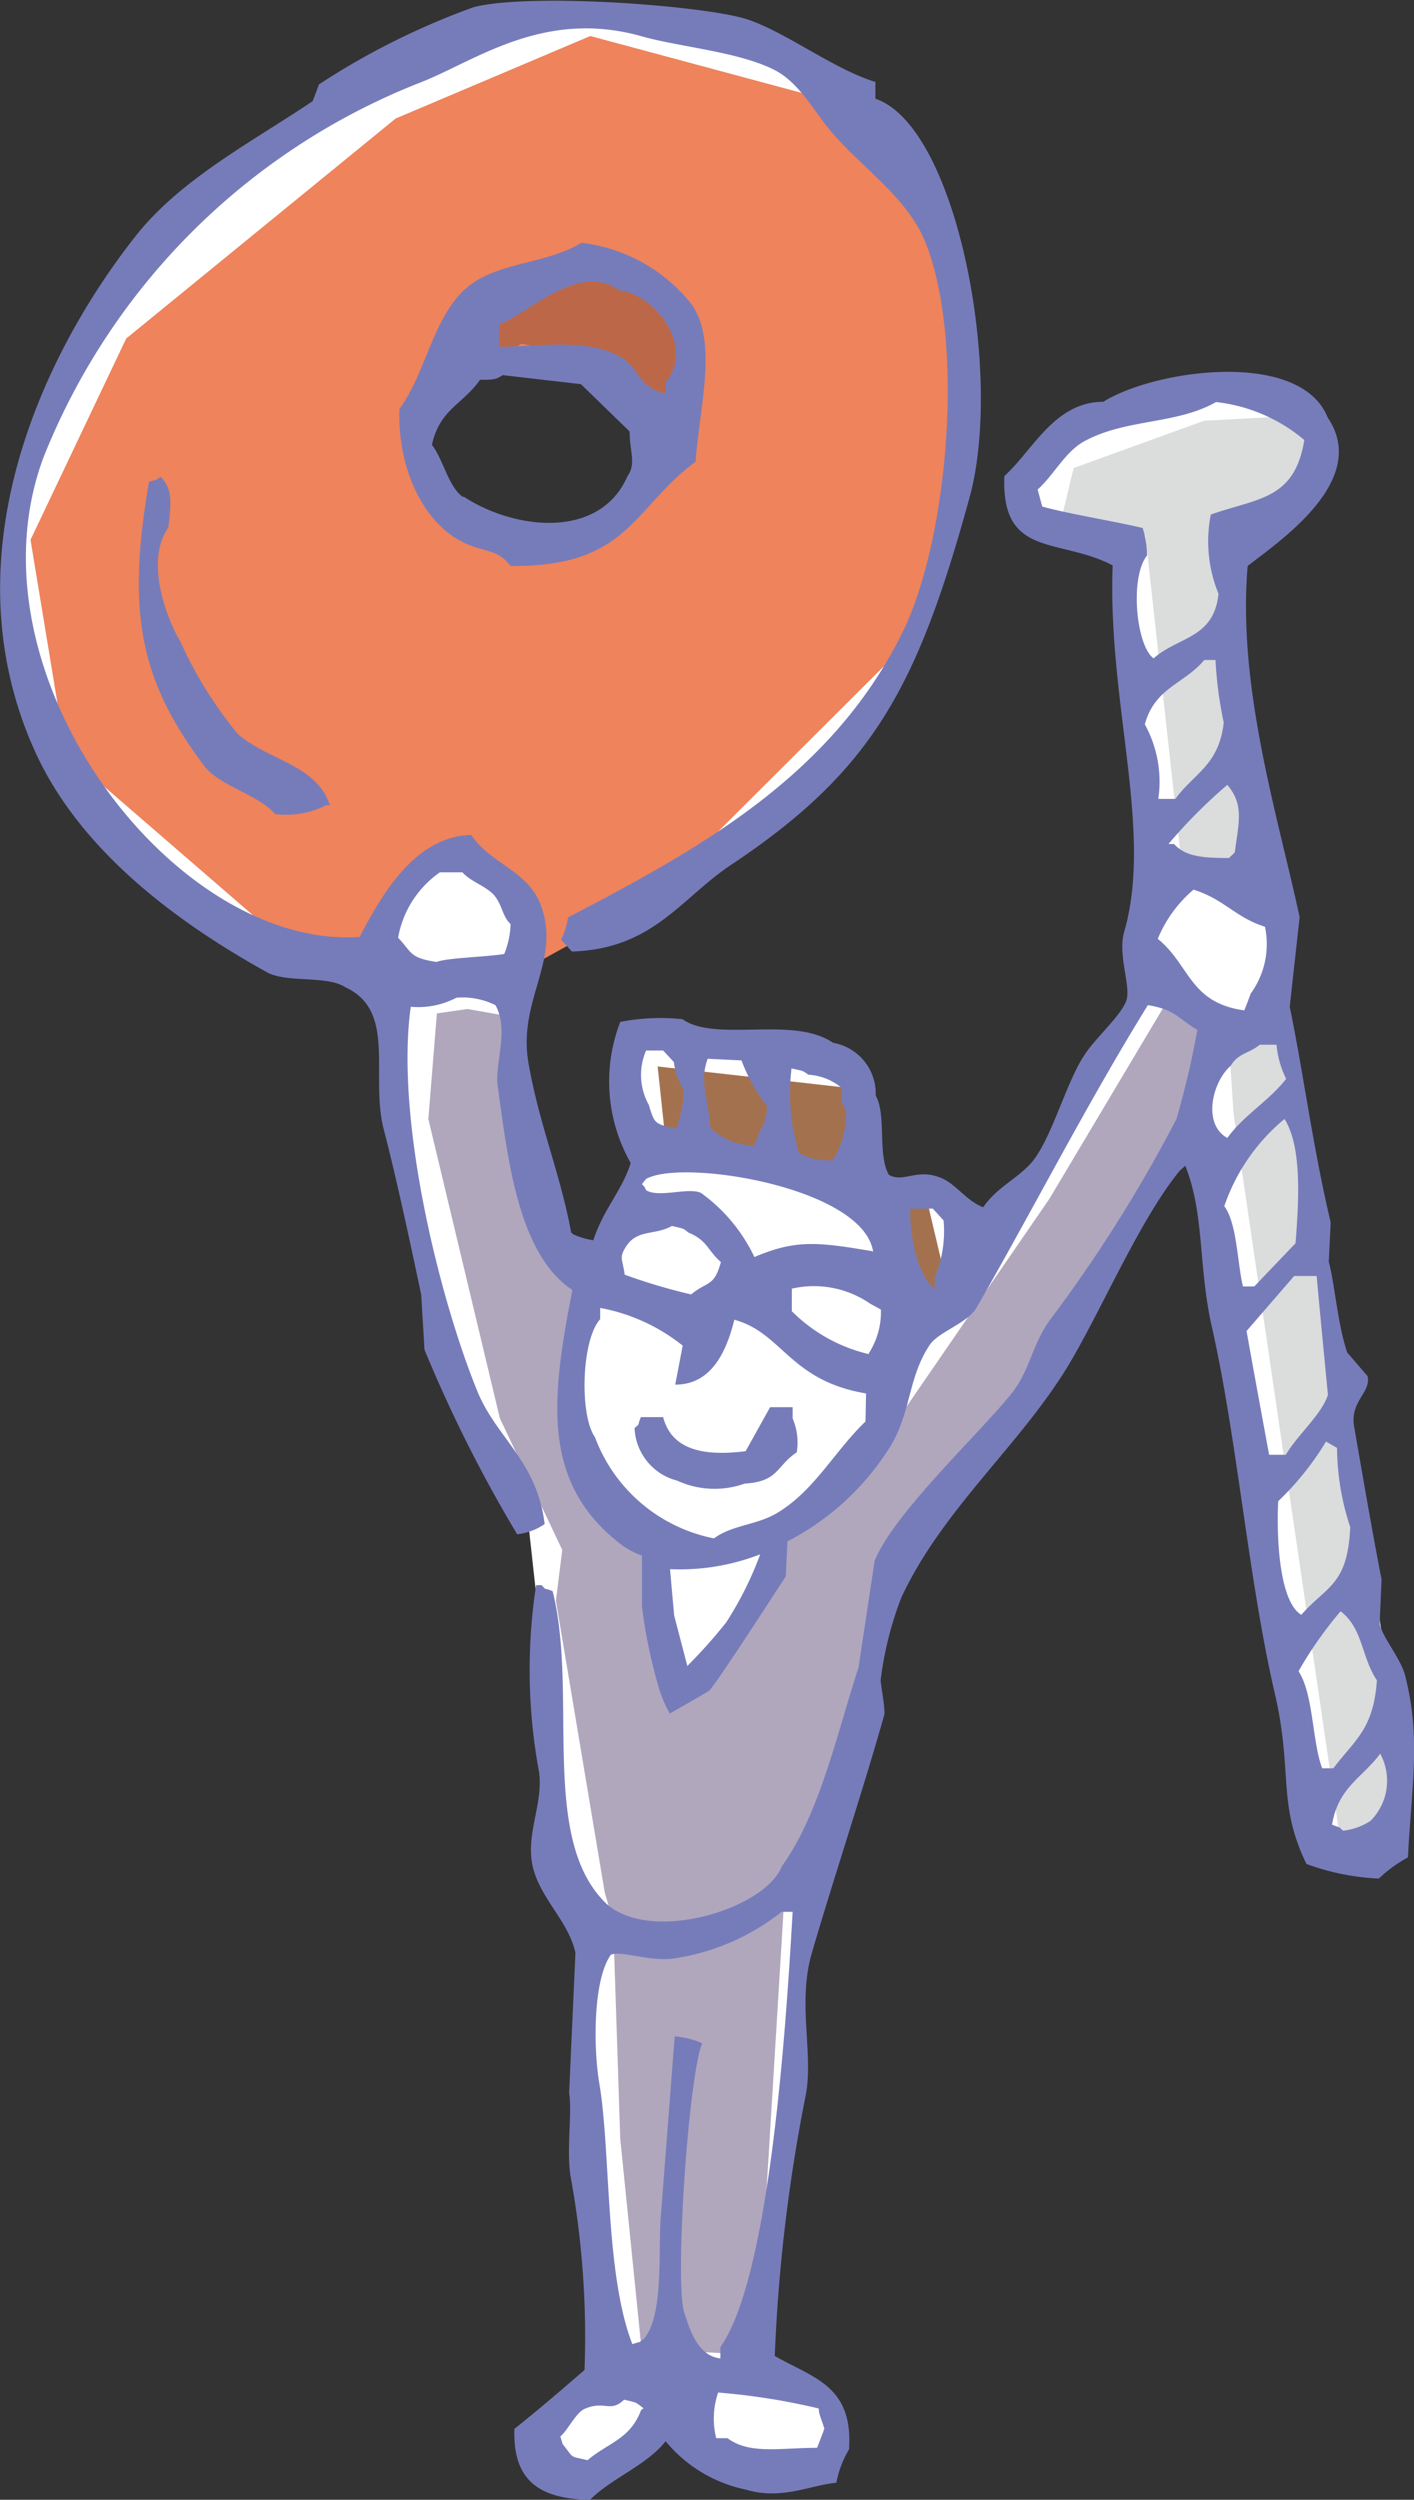 <?xml version="1.0" encoding="UTF-8"?> <svg xmlns="http://www.w3.org/2000/svg" viewBox="0 0 51.43 90.9"><rect x="0" y="0" width="51.43" height="90.9" fill="#333333" stroke="none"/><defs><style>.cls-1{fill:#fff;}.cls-2{fill:#a4714f;}.cls-2,.cls-3,.cls-4,.cls-5,.cls-6,.cls-7{fill-rule:evenodd;}.cls-3{fill:#b0a7bd;}.cls-4{fill:#dbdcdc;}.cls-5{fill:#ee835c;}.cls-6{fill:#bc6848;}.cls-7{fill:#767cba;}</style></defs><g id="レイヤー_2" data-name="レイヤー 2"><g id="レイヤー_1-2" data-name="レイヤー 1"><path class="cls-1" d="M20.25.62l5.17.46,3.74,1.44L33,5.73l1.84,4.65.26,6.22-1.18,4.91-1.31,3.08L30.2,27.86,26.41,31s-4.59,2.75-4.85,2.88L18.81,35.2l-.26,3.53s.85,4.39.91,4.72.92,2,.92,2l1.18.59,2-4.19-.85-2.56.4-1.63,6.94.72,1.21,1.19,0,2.74.76.88,2.12.1,1.18,2,2.35-2.09,1.64-3.47,2.49-3.87-.39-1.31.52-2.35v-1.9L41,23.54l-.13-3.47-3.21-1-.53-1.44,1.51-2,4.52-1.38,3.53-.13,1.56,2L47.36,18l-2.75,2,1.83,12.84.07,3.2L48,45l.72,6.29.79,3.86-.07,2.55,1.38,4.46.07,4.25-1,1-2-.2-1.76-10-2-14.8-.85-1.24L39,48.16l-2.16,3.47-4.45,5.24-.72,5.24-2.42,6-.66,9.43-1.5,8.64,2.55.92.79,1.11s-.2,1.11-.2,1.37-1.38.46-1.57.46-2.88-.65-2.88-.65l-1.18-1.77-3.15,2.62a15.83,15.83,0,0,0-1.57-.33c-.26,0-.65-1.37-.65-1.37l3.08-2.3-.59-4.91-.59-6.22.32-5-1.31-3.6-.58-8-.33-3L16,48.88l-.13-1.63-1.7-6.68-.26-5.31s-2.36-.45-3.73-.59-5.11-3.2-5.31-3.2-3.53-4.85-3.53-4.85l-.86-5L1,16.41,4.93,9.07,10.17,5.4l6.41-3.79Zm1.51,13-4.65-.72-1.84,2.49,1.18,3.27,2.95,1.44L22.21,19,24,16.93l.46-1.38Z"></path><polygon class="cls-2" points="31.22 39.6 23.92 38.78 24.26 41.98 31.3 43.19 33.68 48.28 34.55 47.17 33.73 43.71 31.95 43.22 31.22 39.6"></polygon><path class="cls-3" d="M42.73,35.94l-4.56,7.65-5.24,7.62-3.31,3.15L28.2,56.57,25,61.11s-.76-2.93-.75-3.13,0-2.48,0-2.48l-2.12-1.89-1.13-2.54.7-4.65-.56-1.27-.73-.65L18.76,37,17,36.69l-1.11.16-.31,3.84,2.6,10.88,2.27,4.79-.23,1.85L22,68.84l.3,1,.26,7.94.81,8,1-.3,2.21.1,1-1,1-16.43,1.27-.63,3.07-11.37,3.74-4.79L41,44.54l2.81-4.21.58-3.63Z"></path><polygon class="cls-4" points="47.69 15.09 43.79 15.3 39.05 17.02 38.66 18.64 41.66 19.48 43.03 31.89 45.81 32.41 46.13 30.56 44.83 19.7 47.39 18.18 48.26 16.2 47.69 15.09"></polygon><polygon class="cls-4" points="46.59 36.72 44.64 37.02 44.87 40.53 48.72 66.73 50.43 66.66 51.09 64.2 49.68 55.98 47.27 39 46.59 36.72"></polygon><path class="cls-5" d="M35.25,15.12,33.38,23l-9.77,9.74L19,35.3,19,32.15l-2.13-.85-1.74.14-1.23,3.19-3.14,0L2.39,27.39,1.11,19.63l3.48-7.32,9.8-8,7.08-3,9.74,2.62L35.05,10Zm-19.62,0-.05,1.19,1.29,2.66,3,.68L22.61,19l1.15-1.58L23.55,15,21.46,13.3,17.79,13Z"></path><polygon class="cls-6" points="25.16 14.63 25.49 12.15 22.25 9.51 17.86 10.61 15.97 14.21 18.97 12.5 22.08 13.19 24.17 15.02 24.19 16.86 25.16 14.63"></polygon><path class="cls-7" d="M5.84,17.34c-.22.15-.06.07-.42.18-.83,4.79-.31,7.24,2,10.32.55.74,2,1.06,2.58,1.76a3.18,3.18,0,0,0,1.86-.32H12c-.5-1.5-2.28-1.63-3.36-2.6a15,15,0,0,1-2.09-3.37c-.44-.73-1.31-2.87-.43-4.12C6.23,18.29,6.28,17.76,5.84,17.34Z"></path><path class="cls-7" d="M25.3,16.79c.14-2,.82-4.36-.15-5.73a6,6,0,0,0-4-2.23c-1.23.74-2.81.69-3.95,1.46-1.43,1-1.63,3.15-2.67,4.58-.08,2.12.84,4.08,2.24,4.81.82.43,1.29.24,1.8.9C22.88,20.62,23,18.48,25.3,16.79Zm-7.14-5c1-.33,2.88-2.31,4.36-1.23,1.26.13,2.79,2,1.69,3.35l0,.41c-1.06-.29-.9-.87-1.58-1.3-1.17-.74-3-.42-4.48-.41Zm-1.31,6.29c-.54-.36-.73-1.39-1.14-1.9.28-1.3,1.12-1.47,1.75-2.37.47,0,.58,0,.82-.17l2.85.33,1.77,1.72c0,.75.25,1.16-.08,1.63C21.82,19.61,18.74,19.29,16.85,18.05Z"></path><path class="cls-7" d="M24.12,51.53l-.81,0c-.15.35,0,.2-.23.4a2.06,2.06,0,0,0,1.55,1.91,3.25,3.25,0,0,0,2.45.11c1.25-.08,1.13-.62,1.9-1.14a2.23,2.23,0,0,0-.15-1.23l0-.41-.82,0-.89,1.6C25.76,52.94,24.45,52.81,24.12,51.53Z"></path><path class="cls-7" d="M51.11,60.94c-.15-.61-.78-1.33-.93-1.88l.07-1.63c-.33-1.68-.71-3.9-1-5.57-.15-.91.63-1.23.49-1.82L49,49.18c-.36-1.08-.44-2.43-.67-3.3l.07-1.43c-.65-2.73-1-5.49-1.49-7.84l.36-3.26C46.49,29.71,45,25,45.38,20.58c1.15-.9,4.46-3.11,2.91-5.4-1-2.49-6.29-1.74-8.16-.57-1.78,0-2.57,1.78-3.6,2.7-.12,3,2,2.23,3.94,3.25-.19,5,1.48,9.65.42,13.32-.24.83.23,1.93.09,2.46s-1.16,1.43-1.52,2c-.69,1-1.24,3.2-2,4-.55.58-1.21.85-1.7,1.56-.66-.26-1-.88-1.59-1.09-.85-.32-1.31.21-1.84-.09-.42-.73-.08-2.19-.48-2.88a1.87,1.87,0,0,0-1.55-1.92c-1.45-1-4.27,0-5.48-.86a7.66,7.66,0,0,0-2.26.1,6,6,0,0,0,.38,5.13c-.31,1-1,1.69-1.36,2.81a2.7,2.7,0,0,1-.8-.25c-.4-2.2-1.17-3.94-1.56-6.21s1.19-3.7.46-5.7c-.46-1.29-1.86-1.53-2.54-2.58-2.08.06-3.28,2.23-4.06,3.71-6.79.47-14.47-9.67-11.47-17.51A24.3,24.3,0,0,1,15.29,3c2-.78,4.47-2.69,8.05-1.68,1.37.39,3.55.56,4.86,1.24.94.5,1.46,1.6,2.14,2.35C31.43,6.16,33,7.2,33.65,8.79c1.46,3.59.85,10.87-.86,14.28-2.56,5.11-7.21,7.73-12.13,10.29a2.78,2.78,0,0,1-.25.81l.39.43c3-.09,4-2,5.88-3.21C31.73,28,33.37,25,35.27,18.07c1.23-4.51-.46-13.48-3.43-14.48l0-.61c-1.5-.46-3.18-1.76-4.61-2.26s-7.87-1-10-.46A26.91,26.91,0,0,0,11.6,3.07c-.07.2-.15.41-.23.61C9.2,5.14,6.64,6.47,5,8.5,1.42,13-1.9,20.38,1.29,27.36c1.6,3.5,5,6.1,8.43,8,.72.39,2.18.1,2.84.54,1.88.86.89,3.21,1.4,5.18.44,1.67,1,4.29,1.36,6l.12,2a50.65,50.65,0,0,0,3.37,6.71,2.18,2.18,0,0,0,1-.37c-.28-2.29-1.74-3.12-2.44-4.81-1.38-3.38-3-9.89-2.43-14a3,3,0,0,0,1.66-.33,2.7,2.7,0,0,1,1.42.27c.49.87,0,2.08.07,2.86.38,2.7.74,6.18,2.73,7.5-.79,4-1.13,7.07,1.82,9.29a3.21,3.21,0,0,0,.71.37c0,.44,0,1.19,0,1.86A18.69,18.69,0,0,0,24,61.5a4.84,4.84,0,0,0,.36.81s1.24-.7,1.43-.83,2.79-4.16,2.79-4.16l.06-1.27a9.58,9.58,0,0,0,3.79-3.53c.71-1.23.61-2.46,1.39-3.62.33-.48,1.38-.79,1.7-1.35,2.13-3.71,4-7.39,6.23-11,1,.16,1.1.49,1.8.9a31.71,31.71,0,0,1-.76,3.24,52.21,52.21,0,0,1-4.64,7.36c-.61.88-.71,1.8-1.34,2.6-1.21,1.51-4.29,4.36-5,6.11-.19,1.29-.39,2.57-.58,3.86-.81,2.5-1.42,5.33-2.79,7.24-.62,1.58-4.8,2.83-6.4,1.35-2.43-2.36-1-7.6-1.94-11.35-.35-.15-.2,0-.4-.22h-.2a20.33,20.33,0,0,0,.1,6.76c.19,1.24-.57,2.4-.17,3.67.33,1.06,1.26,1.85,1.5,2.94l-.23,5.1c.12.69-.11,2.13.06,3.07a32.32,32.32,0,0,1,.5,7c-.83.72-1.68,1.45-2.55,2.14-.06,1.82.83,2.55,2.75,2.58.79-.79,2.07-1.26,2.75-2.13a5.12,5.12,0,0,0,2.92,1.76c1.29.39,2.33-.16,3.29-.25a3.68,3.68,0,0,1,.46-1.21c.16-2.33-1.31-2.6-2.7-3.4a60.66,60.66,0,0,1,1.1-9.35c.35-1.56-.3-3.43.25-5.31.76-2.61,1.91-6.07,2.64-8.68,0-.41-.1-.82-.14-1.23a12.61,12.61,0,0,1,.75-3c1.51-3.25,4.36-5.57,6.12-8.52,1.22-2.06,2.55-5.21,4-7l.21-.19c.72,1.79.46,3.74,1,6,.9,4.06,1.31,9.12,2.26,13.2.66,2.85.08,4,1.15,6.19a8.71,8.71,0,0,0,2.63.53,5,5,0,0,1,1.06-.77C51.34,64.94,51.69,63.22,51.11,60.94ZM18.34,34.69c-.67.11-2.1.14-2.46.29-1-.15-.89-.35-1.4-.88A3.67,3.67,0,0,1,16,31.72l.82,0c.3.35.92.52,1.19.88s.27.73.56,1A3.08,3.08,0,0,1,18.34,34.69Zm10.45,4.16c.42.1.4.07.61.23a2.06,2.06,0,0,1,1.2.47c0,.47,0,.57.17.82a3.07,3.07,0,0,1-.49,1.82,2.21,2.21,0,0,1-1.22-.26A7.42,7.42,0,0,1,28.79,38.85Zm-3.05-.35,1.23.06a6.27,6.27,0,0,0,.94,1.68c-.07.47-.06.57-.24.81l-.23.6A2.25,2.25,0,0,1,25.83,41C25.77,39.89,25.42,39.38,25.74,38.5Zm6,7c-2-.34-2.8-.43-4.3.21a6.12,6.12,0,0,0-1.94-2.33c-.46-.22-1.53.19-2-.1-.12-.31-.25-.1,0-.41C24.81,42.12,31.42,43.17,31.76,45.53ZM23.5,38.2l.62,0,.39.42a2.37,2.37,0,0,0,.36,1,4.41,4.41,0,0,1-.27,1.42c-.78-.17-.79-.16-1-.86A2.24,2.24,0,0,1,23.5,38.2Zm-.73,7.13c.4-.64,1.05-.4,1.67-.75.42.1.39.07.6.24.7.29.69.65,1.18,1.07-.24.92-.52.7-1.08,1.18a20.59,20.59,0,0,1-2.42-.72C22.65,45.78,22.5,45.75,22.77,45.33ZM26.41,59A19,19,0,0,1,25,60.58l-.48-1.84-.15-1.68a8.09,8.09,0,0,0,3.28-.54A12.54,12.54,0,0,1,26.41,59Zm5.07-7.31c-1.12,1.07-1.86,2.52-3.22,3.33-.74.44-1.63.43-2.29.92a5.82,5.82,0,0,1-4.33-3.68c-.57-.81-.49-3.55.19-4.29l0-.41a6.78,6.78,0,0,1,3,1.37l-.27,1.42c1.34,0,1.87-1.24,2.15-2.36,1.76.48,2,2.21,4.79,2.68Zm.12-2.45a5.86,5.86,0,0,1-2.8-1.56l0-.82a3.59,3.59,0,0,1,2.84.54l.4.22A2.76,2.76,0,0,1,31.6,49.21ZM34,46.45l0,.41c-.6-.4-.93-1.94-.89-2.91l.82,0,.39.43A4.35,4.35,0,0,1,34,46.45ZM23.29,87.71c-.41,1-1.19,1.13-1.92,1.75-.63-.15-.5-.06-.8-.45-.16-.21-.07-.05-.19-.41.27-.23.56-.85.87-1,.74-.33.94.15,1.45-.34.41.1.39.07.6.23S23.35,87.51,23.29,87.71Zm1.6-3.61c-.36-1.09.15-8.6.65-9.8a3,3,0,0,0-1-.25q-.26,3.38-.52,6.73c-.06,1.45.08,3.46-.6,4.27-.22.16-.05.07-.42.19-1-2.57-.78-7-1.2-9.47-.23-1.36-.22-3.81.42-4.69.41-.17,1.51.31,2.45.11a8.25,8.25,0,0,0,3.76-1.67l.4,0c-.24,4.18-.83,13.3-2.63,15.83l0,.41C25.36,85.66,25.09,84.7,24.89,84.1Zm4.89,3.48c0,.21.11.42.17.63s.05,0,0,.2l-.23.6c-1.35,0-2.45.25-3.26-.35l-.41,0A2.94,2.94,0,0,1,26.12,87,24.17,24.17,0,0,1,29.78,87.58ZM44.91,31l-.21.2c-1,0-1.58-.06-2-.51h-.2a18.85,18.85,0,0,1,2.14-2.15C45.25,29.26,45.06,29.89,44.91,31ZM41.72,20.2a3.31,3.31,0,0,0-.16-1c-1.09-.26-2.73-.52-3.65-.78-.06-.2-.11-.41-.17-.62.59-.52,1-1.38,1.71-1.76,1.51-.82,3.34-.6,4.78-1.42A6,6,0,0,1,47.44,16c-.35,2.18-1.7,2.11-3.4,2.71a5,5,0,0,0,.28,2.88c-.17,1.64-1.46,1.55-2.36,2.35C41.33,23.5,41.08,21,41.72,20.2Zm-.08,6.14C42,25,43.08,24.87,43.8,24l.41,0a14.09,14.09,0,0,0,.3,2.27c-.17,1.55-1.07,1.84-1.76,2.78l-.62,0A4.33,4.33,0,0,0,41.64,26.34Zm.47,7.8a4.71,4.71,0,0,1,1.3-1.79c1.14.36,1.5,1,2.6,1.35a3.06,3.06,0,0,1-.52,2.43c-.07.2-.15.4-.23.61C43.26,36.47,43.28,35.08,42.11,34.14Zm2.65,4.62c.29-.48.66-.44,1.06-.77l.61,0a3.47,3.47,0,0,0,.35,1.24c-.62.8-1.54,1.32-2.14,2.15C43.72,40.87,44.1,39.33,44.76,38.76Zm-.23,5.1a7.08,7.08,0,0,1,2.19-3.17c.63,1,.53,2.91.4,4.52l-1.5,1.57-.41,0C45,45.93,45,44.5,44.53,43.86Zm.81,4.54,1.73-2,.82,0c.13,1.44.27,2.88.41,4.32-.23.72-1.13,1.48-1.53,2.18l-.61,0C45.89,51.43,45.61,49.92,45.34,48.4Zm1.15,6.19a10.5,10.5,0,0,0,1.74-2.17l.4.23a9.39,9.39,0,0,0,.48,2.88c-.09,2.12-.86,2.14-1.78,3.19C46.51,58.22,46.43,55.83,46.49,54.59Zm.74,6.18a14.46,14.46,0,0,1,1.53-2.18c.82.63.75,1.66,1.32,2.51-.12,1.8-.83,2.19-1.58,3.2l-.41,0C47.72,63.31,47.78,61.62,47.23,60.77Zm2.62,5.44a2.25,2.25,0,0,1-1,.36c-.2-.18-.05-.08-.4-.22.22-1.36,1.11-1.71,1.75-2.58A2.06,2.06,0,0,1,49.85,66.21Z"></path></g></g></svg> 